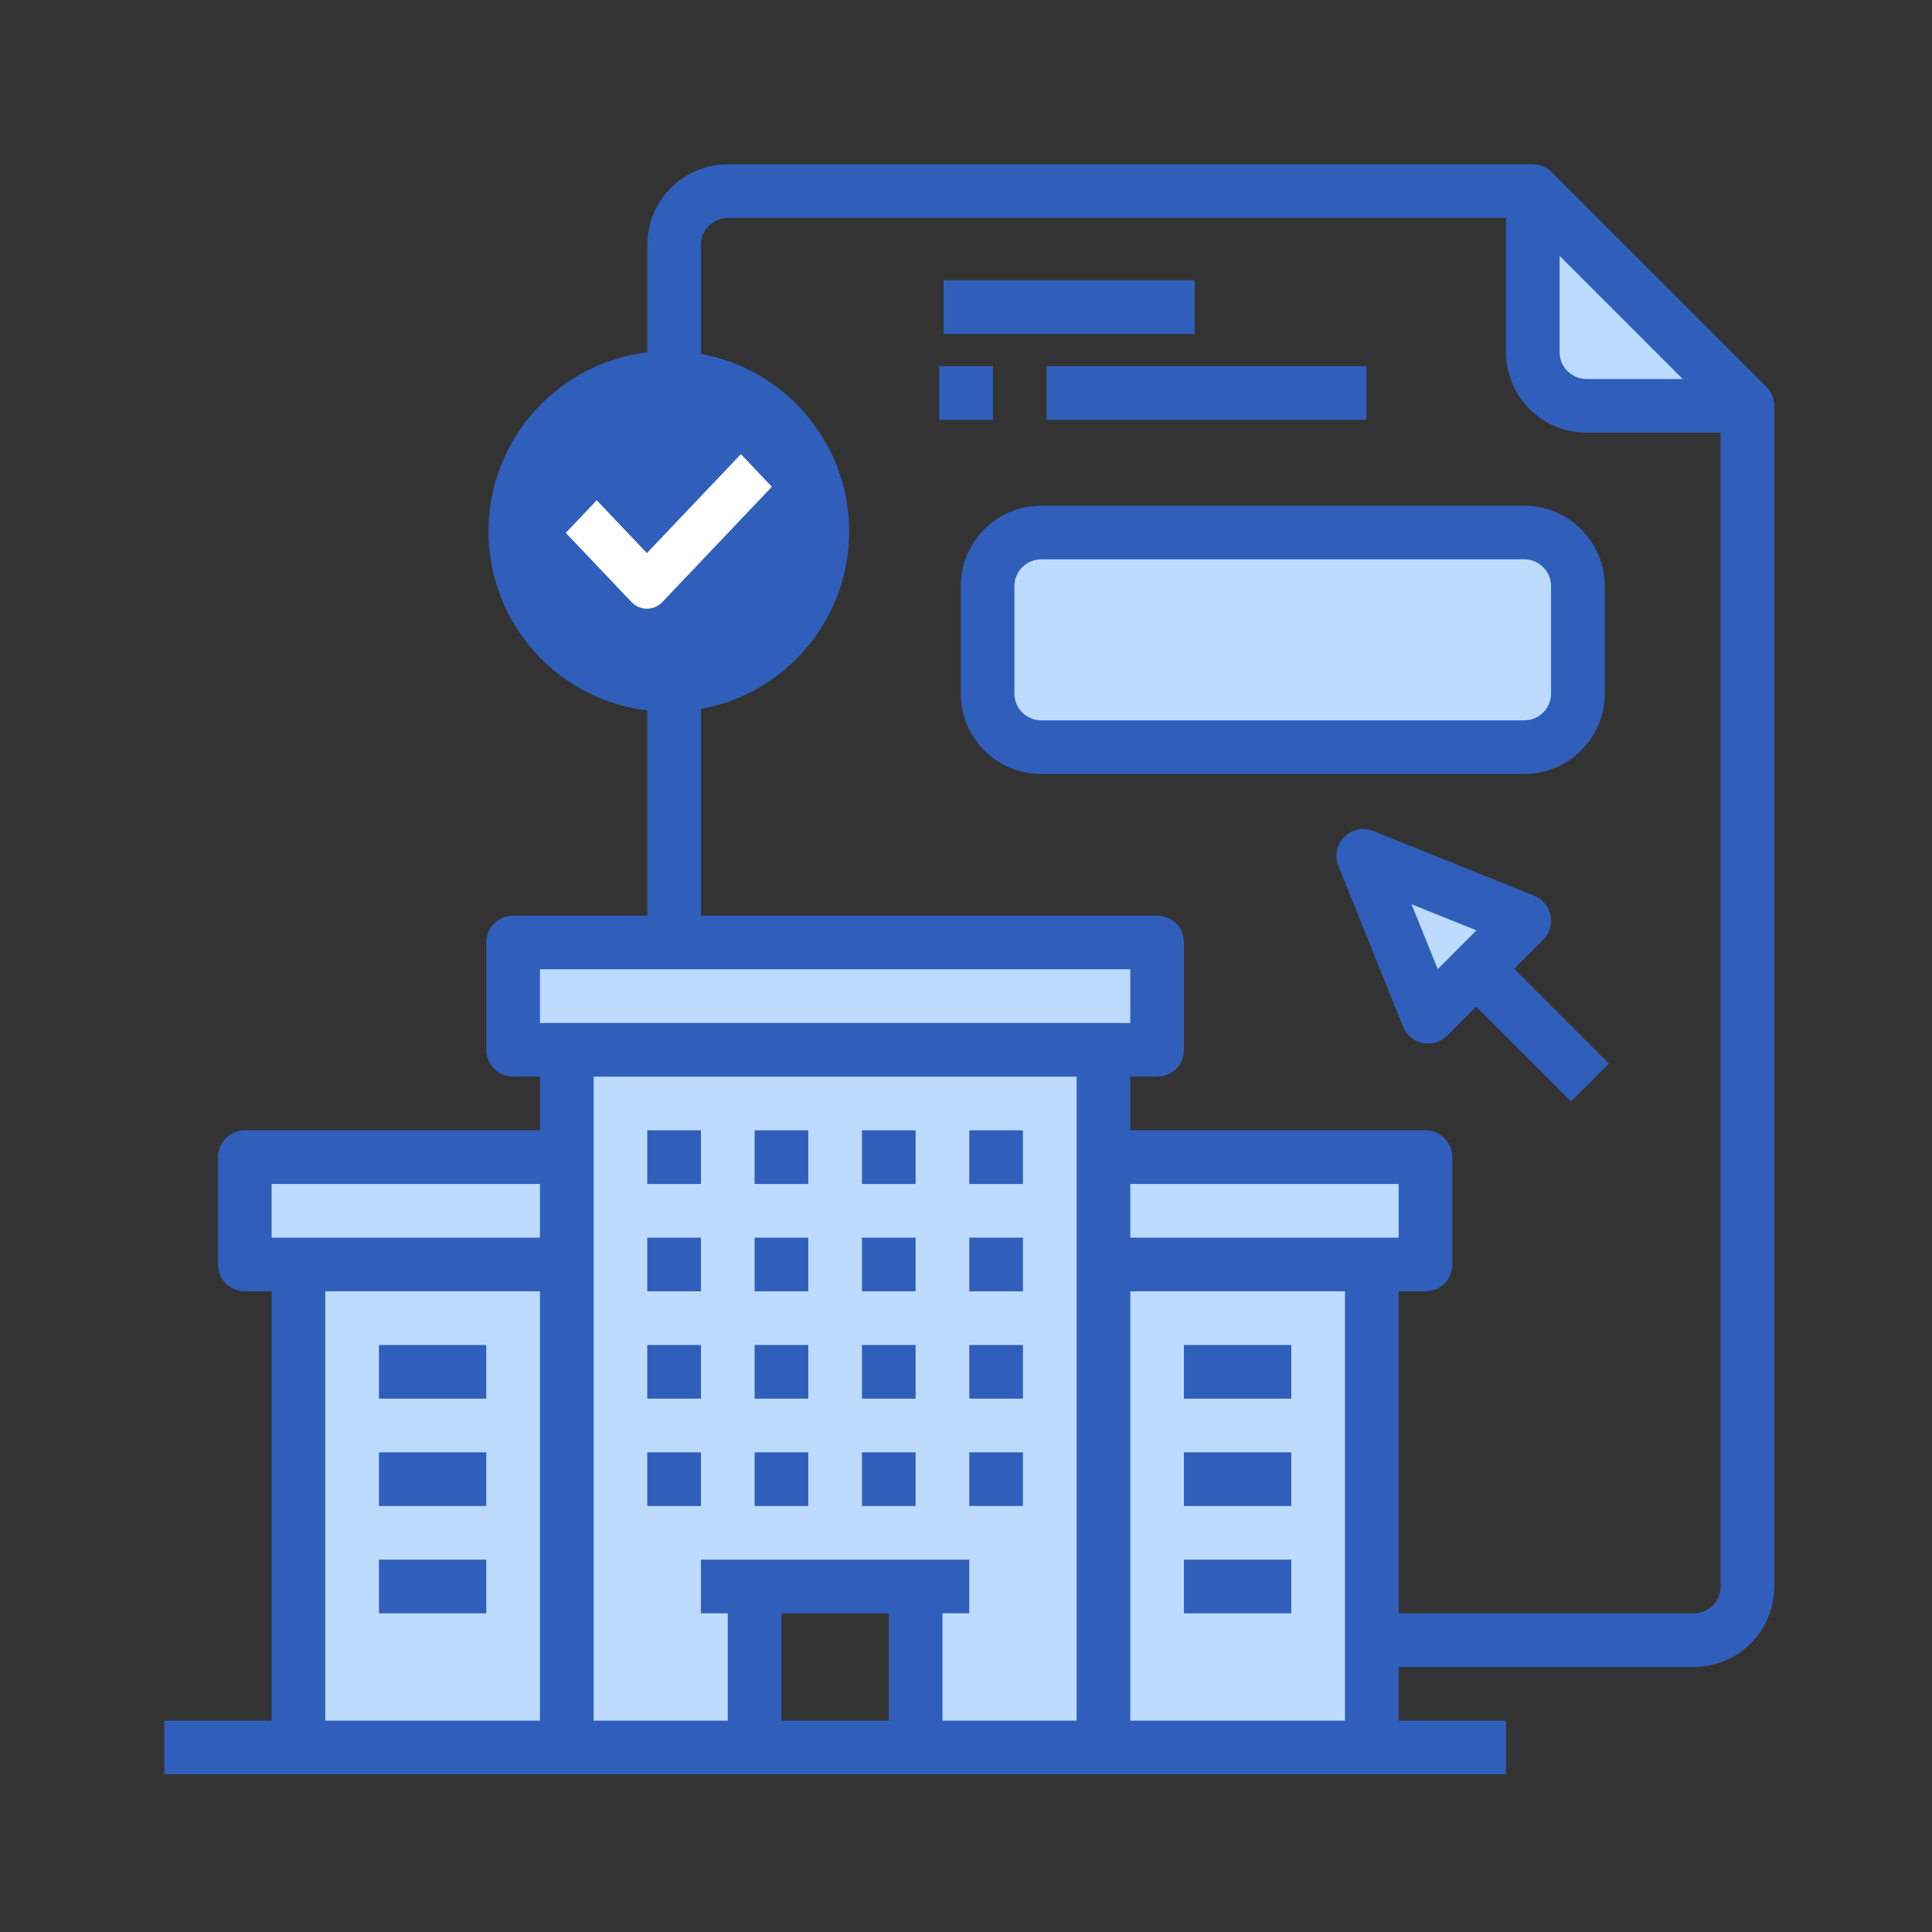 <svg width="96" height="96" viewBox="0 0 96 96" fill="none" xmlns="http://www.w3.org/2000/svg">
<rect x="0" y="0" width="96" height="96" fill="#333333" stroke="none"/>
<path d="M86.831 20.166H78.831C78.124 20.164 77.447 19.882 76.947 19.382C76.448 18.883 76.166 18.206 76.164 17.499V9.499L86.831 20.166ZM70.831 57.499V62.832H54.831V57.499H70.831ZM54.831 62.832H68.164V86.832H54.831V62.832ZM54.831 52.166V86.832H45.497V78.832H37.497V86.832H28.164V52.166H54.831ZM25.497 46.832H57.497V52.166H25.497V46.832ZM14.831 62.832H28.164V86.832H14.831V62.832ZM28.164 57.499V62.832H12.164V57.499H28.164Z" fill="#BDDBFF"/>
<path d="M87.773 19.222L77.107 8.556C76.857 8.306 76.518 8.165 76.164 8.165H36.164C35.103 8.165 34.086 8.586 33.336 9.337C32.586 10.087 32.164 11.104 32.164 12.165V45.498H25.497C25.144 45.498 24.805 45.639 24.555 45.889C24.305 46.139 24.164 46.478 24.164 46.832V52.165C24.164 52.519 24.305 52.858 24.555 53.108C24.805 53.358 25.144 53.498 25.497 53.498H26.831V56.165H12.164C11.81 56.165 11.471 56.306 11.221 56.556C10.971 56.806 10.831 57.145 10.831 57.498V62.832C10.831 63.185 10.971 63.525 11.221 63.775C11.471 64.025 11.81 64.165 12.164 64.165H13.497V85.498H8.164V88.165H74.831V85.498H69.497V82.832H84.164C85.225 82.832 86.242 82.41 86.993 81.66C87.743 80.91 88.164 79.893 88.164 78.832V20.165C88.164 19.811 88.023 19.472 87.773 19.222ZM77.497 12.717L83.612 18.832H78.831C78.477 18.832 78.138 18.691 77.888 18.441C77.638 18.191 77.497 17.852 77.497 17.498V12.717ZM26.831 48.165H56.164V50.832H26.831V48.165ZM56.164 61.498V58.832H69.497V61.498H56.164ZM53.497 53.498V85.498H46.831V80.165H48.164V77.498H34.831V80.165H36.164V85.498H29.497V53.498H53.497ZM44.164 80.165V85.498H38.831V80.165H44.164ZM13.497 58.832H26.831V61.498H13.497V58.832ZM16.164 64.165H26.831V85.498H16.164V64.165ZM56.164 85.498V64.165H66.831V85.498H56.164ZM84.164 80.165H69.497V64.165H70.831C71.184 64.165 71.523 64.025 71.773 63.775C72.024 63.525 72.164 63.185 72.164 62.832V57.498C72.164 57.145 72.024 56.806 71.773 56.556C71.523 56.306 71.184 56.165 70.831 56.165H56.164V53.498H57.497C57.851 53.498 58.19 53.358 58.44 53.108C58.69 52.858 58.831 52.519 58.831 52.165V46.832C58.831 46.478 58.69 46.139 58.44 45.889C58.19 45.639 57.851 45.498 57.497 45.498H34.831V12.165C34.831 11.811 34.971 11.472 35.221 11.222C35.471 10.972 35.81 10.832 36.164 10.832H74.831V17.498C74.831 18.559 75.252 19.577 76.002 20.327C76.752 21.077 77.77 21.498 78.831 21.498H85.497V78.832C85.497 79.185 85.357 79.525 85.107 79.775C84.857 80.025 84.518 80.165 84.164 80.165Z" fill="#2F5FBB"/>
<path d="M32.163 56.165H34.83V58.832H32.163V56.165ZM37.497 56.165H40.163V58.832H37.497V56.165ZM42.83 56.165H45.497V58.832H42.83V56.165ZM48.163 56.165H50.83V58.832H48.163V56.165ZM32.163 61.498H34.83V64.165H32.163V61.498ZM37.497 61.498H40.163V64.165H37.497V61.498ZM42.83 61.498H45.497V64.165H42.83V61.498ZM48.163 61.498H50.83V64.165H48.163V61.498ZM32.163 66.832H34.83V69.498H32.163V66.832ZM37.497 66.832H40.163V69.498H37.497V66.832ZM42.83 66.832H45.497V69.498H42.83V66.832ZM48.163 66.832H50.83V69.498H48.163V66.832ZM32.163 72.165H34.83V74.832H32.163V72.165ZM37.497 72.165H40.163V74.832H37.497V72.165ZM42.83 72.165H45.497V74.832H42.83V72.165ZM48.163 72.165H50.83V74.832H48.163V72.165ZM58.83 66.832H64.163V69.498H58.83V66.832ZM58.83 72.165H64.163V74.832H58.83V72.165ZM58.83 77.498H64.163V80.165H58.83V77.498ZM18.83 66.832H24.163V69.498H18.83V66.832ZM18.83 72.165H24.163V74.832H18.83V72.165ZM18.83 77.498H24.163V80.165H18.83V77.498Z" fill="#2F5FBB"/>
<path d="M75.739 26.459H51.739C50.266 26.459 49.072 27.653 49.072 29.126V34.459C49.072 35.932 50.266 37.126 51.739 37.126H75.739C77.212 37.126 78.406 35.932 78.406 34.459V29.126C78.406 27.653 77.212 26.459 75.739 26.459Z" fill="#BDDBFF"/>
<path d="M75.738 45.74L73.352 48.14L70.952 50.526L67.738 42.526L75.738 45.74Z" fill="#BDDBFF"/>
<path d="M46.885 13.927H59.365V16.593H46.885V13.927ZM46.672 18.193H49.339V20.86H46.672V18.193ZM52.005 18.193H67.898V20.86H52.005V18.193ZM79.739 34.46V29.127C79.739 28.066 79.317 27.049 78.567 26.298C77.817 25.548 76.799 25.127 75.739 25.127H51.739C50.678 25.127 49.66 25.548 48.91 26.298C48.16 27.049 47.739 28.066 47.739 29.127V34.46C47.739 35.521 48.16 36.538 48.91 37.288C49.66 38.039 50.678 38.46 51.739 38.46H75.739C76.799 38.46 77.817 38.039 78.567 37.288C79.317 36.538 79.739 35.521 79.739 34.46ZM50.405 34.46V29.127C50.405 28.773 50.546 28.434 50.796 28.184C51.046 27.934 51.385 27.793 51.739 27.793H75.739C76.092 27.793 76.431 27.934 76.681 28.184C76.931 28.434 77.072 28.773 77.072 29.127V34.46C77.072 34.814 76.931 35.153 76.681 35.403C76.431 35.653 76.092 35.793 75.739 35.793H51.739C51.385 35.793 51.046 35.653 50.796 35.403C50.546 35.153 50.405 34.814 50.405 34.46ZM76.681 46.689C76.837 46.534 76.952 46.342 77.015 46.13C77.079 45.919 77.089 45.696 77.045 45.48C77.001 45.264 76.904 45.062 76.763 44.893C76.621 44.723 76.44 44.592 76.236 44.509L68.236 41.289C67.994 41.192 67.728 41.169 67.472 41.221C67.217 41.274 66.982 41.4 66.798 41.584C66.613 41.769 66.487 42.004 66.434 42.259C66.382 42.515 66.406 42.781 66.502 43.023L69.721 51.023C69.804 51.227 69.935 51.408 70.105 51.549C70.274 51.69 70.476 51.787 70.692 51.831C70.78 51.849 70.869 51.859 70.959 51.859C71.312 51.859 71.651 51.718 71.901 51.468L73.349 50.02L78.064 54.735L79.949 52.849L75.234 48.136L76.681 46.689ZM71.441 48.156L70.138 44.932L73.364 46.229L71.441 48.156Z" fill="#2F5FBB"/>
<circle cx="33.233" cy="26.407" r="8.96" fill="#2F5FBB"/>
<path d="M29.651 24.858L28.113 26.477L31.377 29.912C31.581 30.127 31.857 30.247 32.145 30.247C32.434 30.247 32.711 30.127 32.915 29.912L38.353 24.187L36.815 22.567L32.145 27.483L29.651 24.858Z" fill="white"/>
</svg>
